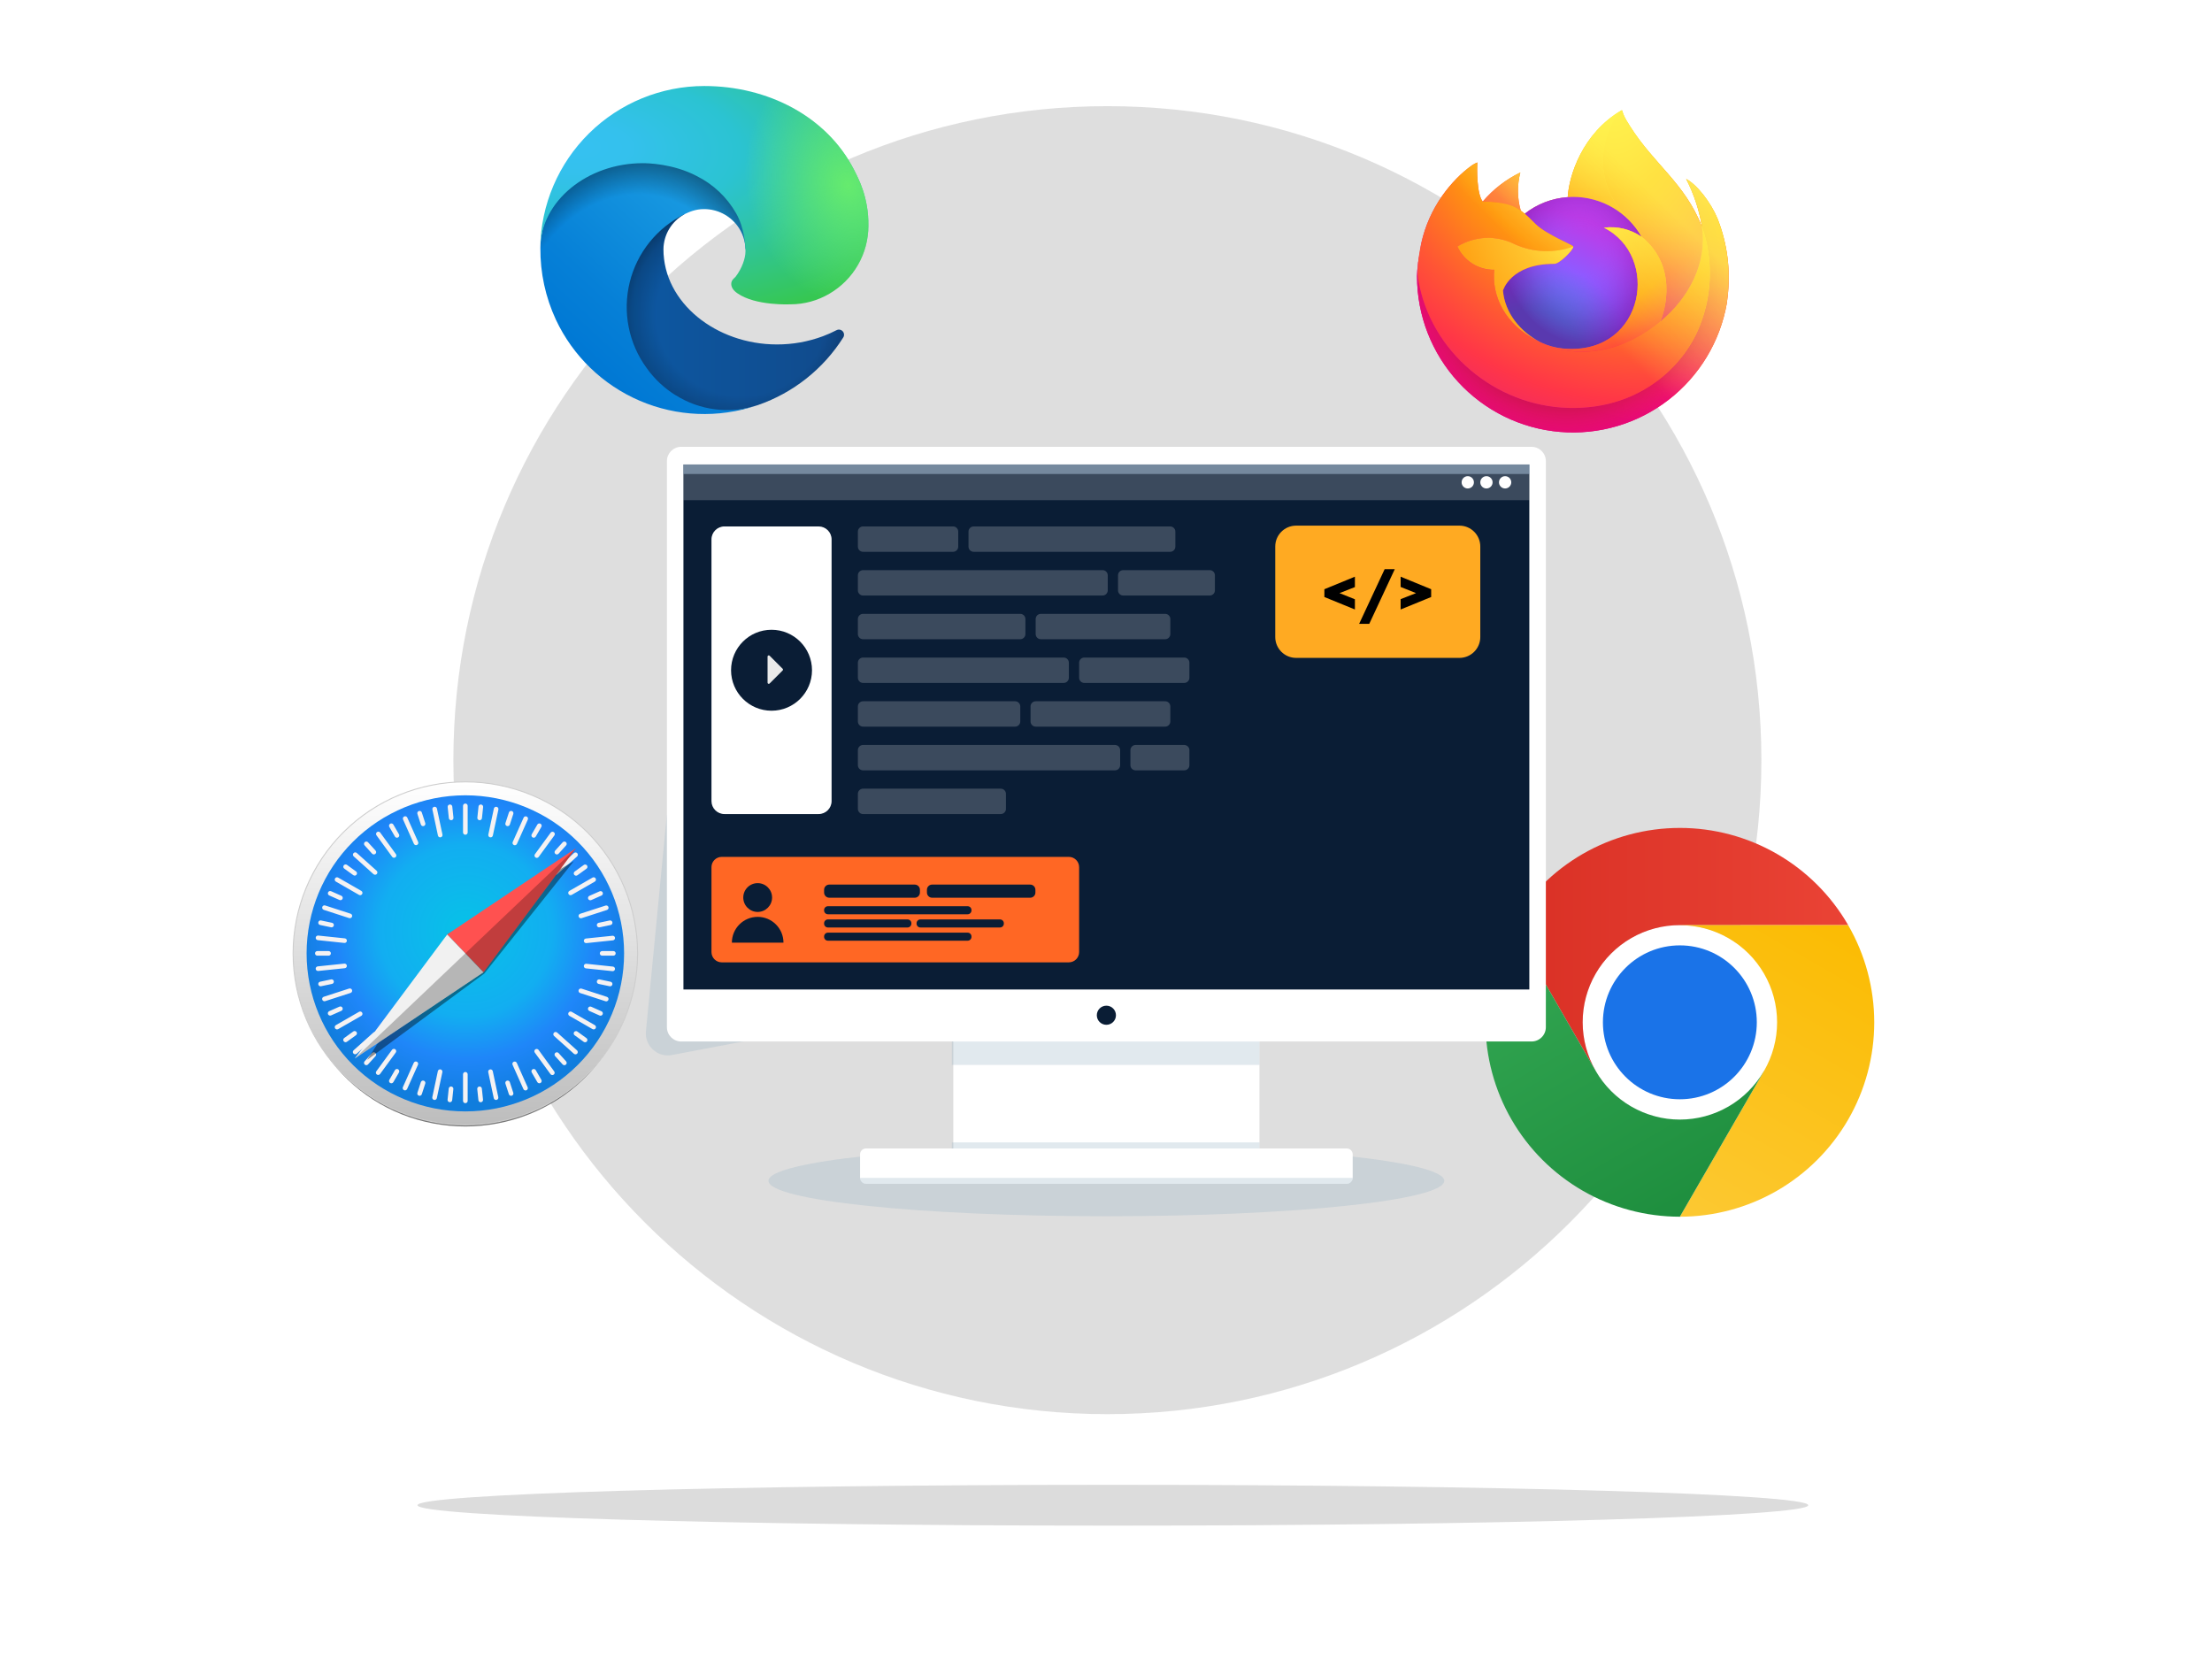 <svg width="800" height="600" viewBox="0 0 800 600" fill="none" xmlns="http://www.w3.org/2000/svg">
<g clip-path="url(#clip0_2836_11463)">
<path d="M400.5 511.447C531.13 511.447 637.027 405.55 637.027 274.92C637.027 144.29 531.13 38.393 400.5 38.393C269.87 38.393 163.973 144.29 163.973 274.92C163.973 405.55 269.87 511.447 400.5 511.447Z" fill="#BFBFBF" fill-opacity="0.5"/>
<path d="M653.971 544.383C653.971 548.461 541.377 551.766 402.486 551.766C263.594 551.766 151 548.46 151 544.383C151 540.305 263.593 537 402.486 537C541.378 537 653.971 540.305 653.971 544.383Z" fill="#BDBDBD" fill-opacity="0.52"/>
<path d="M522.041 301.724C523.967 302.136 525.69 302.955 527.13 304.056L530.891 286.47L511.786 282.384C512.926 281.085 513.751 279.514 514.13 277.741C515.403 271.79 511.194 265.845 504.729 264.463C498.264 263.08 491.992 266.784 490.719 272.735C490.34 274.507 490.451 276.279 490.959 277.93L471.854 273.844L468.093 291.431C469.858 291.015 471.766 290.972 473.691 291.384C480.156 292.767 484.365 298.712 483.093 304.663C481.82 310.614 475.547 314.317 469.083 312.935C467.157 312.523 465.433 311.704 463.993 310.602L460.232 328.189L519.269 340.815L523.03 323.228C521.266 323.644 519.358 323.687 517.432 323.275C510.967 321.892 506.758 315.947 508.031 309.996C509.303 304.045 515.576 300.342 522.041 301.724Z" fill="white"/>
<path d="M527.13 304.056C525.69 302.955 523.967 302.136 522.041 301.724C515.576 300.342 509.303 304.045 508.031 309.996C506.758 315.947 510.967 321.892 517.432 323.275C519.358 323.687 521.266 323.644 523.03 323.228L525.08 313.642L527.13 304.056Z" fill="white"/>
<g clip-path="url(#clip1_2836_11463)">
<path d="M502.466 332.119C502.09 333.877 501.273 335.436 500.144 336.724L519.049 340.767L522.78 323.323C524.205 324.415 525.91 325.227 527.815 325.634C534.213 327.002 540.422 323.326 541.684 317.423C542.947 311.52 538.784 305.626 532.387 304.258C530.481 303.851 528.593 303.894 526.847 304.307L530.577 286.863L511.672 282.82C512.175 284.458 512.284 286.214 511.907 287.973C510.645 293.875 504.436 297.552 498.039 296.183C491.641 294.815 487.479 288.921 488.741 283.018C489.117 281.26 489.935 279.701 491.063 278.413L472.158 274.37L460.63 328.274L479.535 332.317C479.033 330.679 478.924 328.923 479.3 327.164C480.562 321.261 486.772 317.585 493.169 318.953C499.566 320.322 503.729 326.216 502.466 332.119Z" fill="white"/>
</g>
<g clip-path="url(#clip2_2836_11463)">
<rect width="17.625" height="60.291" transform="translate(459.84 330.022) rotate(-77.929)" fill="#0A1D35"/>
<path d="M487.879 284.48C488.257 282.712 489.084 281.147 490.227 279.853L471.013 275.744L467.263 293.28C465.813 292.179 464.079 291.359 462.143 290.945C455.641 289.555 449.342 293.238 448.073 299.172C446.804 305.106 451.045 311.044 457.547 312.434C459.484 312.848 461.402 312.809 463.175 312.397L459.425 329.934L478.638 334.043C478.124 332.395 478.01 330.627 478.388 328.86C479.657 322.926 485.956 319.242 492.458 320.633C498.959 322.023 503.201 327.961 501.932 333.895C501.554 335.663 500.727 337.229 499.583 338.522L518.797 342.631L530.386 288.441L511.173 284.332C511.687 285.981 511.801 287.748 511.423 289.515C510.154 295.449 503.855 299.133 497.353 297.742C490.851 296.352 486.61 290.414 487.879 284.48Z" fill="white"/>
<path d="M490.227 279.853C489.084 281.147 488.257 282.712 487.879 284.48C486.61 290.414 490.851 296.352 497.353 297.742C503.855 299.133 510.154 295.449 511.423 289.515C511.801 287.748 511.687 285.981 511.173 284.332L500.7 282.093L490.227 279.853Z" fill="white"/>
</g>
<g clip-path="url(#clip3_2836_11463)">
<g opacity="0.53" filter="url(#filter0_f_2836_11463)">
<path d="M228.313 349.875C228.313 357.431 226.761 364.912 223.745 371.893C220.729 378.873 216.309 385.216 210.736 390.558C205.164 395.901 198.549 400.139 191.268 403.03C183.987 405.921 176.184 407.41 168.303 407.41C160.422 407.41 152.619 405.921 145.338 403.03C138.058 400.139 131.442 395.901 125.87 390.558C120.297 385.216 115.877 378.873 112.861 371.893C109.845 364.912 108.293 357.431 108.293 349.875C108.293 334.616 114.616 319.982 125.87 309.192C137.124 298.403 152.387 292.341 168.303 292.341C176.184 292.341 183.987 293.829 191.268 296.721C198.549 299.612 205.164 303.85 210.736 309.192C216.309 314.535 220.729 320.878 223.745 327.858C226.761 334.838 228.313 342.32 228.313 349.875Z" fill="black"/>
</g>
<path d="M230.595 344.795C230.595 352.94 228.983 361.005 225.853 368.53C222.722 376.055 218.134 382.893 212.349 388.652C206.564 394.411 199.697 398.98 192.139 402.097C184.581 405.214 176.481 406.818 168.3 406.818C151.779 406.818 135.934 400.284 124.251 388.652C112.569 377.02 106.006 361.244 106.006 344.795C106.006 328.345 112.569 312.57 124.251 300.938C135.934 289.306 151.779 282.772 168.3 282.772C176.481 282.772 184.581 284.376 192.139 287.493C199.697 290.61 206.564 295.179 212.349 300.938C218.134 306.697 222.722 313.535 225.853 321.06C228.983 328.585 230.595 336.65 230.595 344.795Z" fill="url(#paint0_linear_2836_11463)" stroke="#CDCDCD" stroke-width="0.352" stroke-linecap="round" stroke-linejoin="round"/>
<path d="M225.713 344.795C225.713 359.956 219.664 374.495 208.897 385.215C198.13 395.935 183.527 401.958 168.3 401.958C153.073 401.958 138.47 395.935 127.703 385.215C116.936 374.495 110.887 359.956 110.887 344.795C110.887 329.634 116.936 315.095 127.703 304.375C138.47 293.654 153.073 287.632 168.3 287.632C183.527 287.632 198.13 293.654 208.897 304.375C219.664 315.095 225.713 329.634 225.713 344.795Z" fill="url(#paint1_radial_2836_11463)"/>
<path d="M168.3 290.613C167.836 290.613 167.463 290.984 167.463 291.446V301.059C167.463 301.521 167.836 301.893 168.3 301.893C168.764 301.893 169.137 301.521 169.137 301.059V291.446C169.137 290.984 168.764 290.613 168.3 290.613ZM162.824 290.957C162.769 290.951 162.711 290.951 162.654 290.958C162.193 291.006 161.86 291.414 161.908 291.874L162.33 295.895C162.378 296.354 162.788 296.686 163.25 296.638C163.711 296.59 164.043 296.181 163.995 295.722L163.574 291.701C163.531 291.299 163.212 290.995 162.824 290.957ZM173.814 290.961C173.426 290.999 173.107 291.302 173.064 291.704L172.64 295.725C172.591 296.185 172.924 296.593 173.385 296.642C173.846 296.69 174.256 296.359 174.305 295.9L174.73 291.878C174.778 291.419 174.445 291.011 173.984 290.962C173.927 290.956 173.87 290.956 173.814 290.961ZM157.199 291.77C157.143 291.77 157.086 291.776 157.03 291.787C156.576 291.883 156.288 292.324 156.384 292.775L158.384 302.18C158.48 302.632 158.922 302.918 159.376 302.823C159.83 302.727 160.118 302.287 160.022 301.835L158.022 292.43C157.938 292.035 157.589 291.767 157.199 291.77ZM179.439 291.777C179.049 291.774 178.7 292.043 178.616 292.438L176.609 301.841C176.513 302.293 176.801 302.734 177.254 302.83C177.708 302.926 178.15 302.639 178.247 302.188L180.253 292.784C180.35 292.333 180.062 291.892 179.608 291.796C179.552 291.784 179.495 291.777 179.439 291.777ZM151.83 293.277C151.722 293.267 151.61 293.279 151.5 293.315C151.059 293.458 150.819 293.926 150.962 294.365L152.217 298.211C152.361 298.65 152.831 298.889 153.272 298.746C153.713 298.603 153.953 298.135 153.809 297.696L152.554 293.85C152.447 293.521 152.155 293.304 151.83 293.277ZM184.777 293.279C184.452 293.306 184.161 293.523 184.053 293.852L182.798 297.697C182.654 298.137 182.894 298.605 183.335 298.748C183.776 298.891 184.246 298.652 184.39 298.213L185.646 294.367C185.789 293.928 185.549 293.46 185.108 293.317C184.998 293.281 184.886 293.27 184.777 293.279ZM146.522 295.211C146.413 295.213 146.303 295.237 146.197 295.284C145.773 295.471 145.584 295.962 145.772 296.384L149.693 305.168C149.882 305.59 150.374 305.778 150.798 305.591C151.222 305.403 151.412 304.913 151.223 304.491L147.302 295.707C147.16 295.39 146.848 295.205 146.522 295.211ZM190.146 295.24C189.82 295.234 189.507 295.419 189.366 295.735L185.432 304.514C185.243 304.936 185.432 305.427 185.855 305.615C186.279 305.803 186.772 305.615 186.961 305.193L190.894 296.414C191.083 295.992 190.894 295.502 190.471 295.313C190.365 295.267 190.255 295.243 190.146 295.24ZM141.594 297.807C141.433 297.795 141.268 297.831 141.117 297.917C140.715 298.148 140.579 298.656 140.811 299.056L142.841 302.558C143.073 302.958 143.583 303.094 143.985 302.863C144.386 302.632 144.523 302.124 144.291 301.724L142.26 298.222C142.115 297.972 141.862 297.825 141.594 297.807ZM195.006 297.807C194.738 297.825 194.485 297.972 194.34 298.222L192.309 301.724C192.077 302.124 192.214 302.632 192.616 302.863C193.017 303.094 193.527 302.957 193.759 302.558L195.79 299.056C196.022 298.656 195.885 298.148 195.484 297.917C195.333 297.831 195.167 297.796 195.006 297.807ZM136.809 300.778C136.648 300.784 136.487 300.836 136.346 300.937C135.97 301.208 135.887 301.727 136.16 302.101L141.829 309.882C142.101 310.256 142.623 310.339 142.999 310.068C143.374 309.797 143.457 309.278 143.185 308.904L137.515 301.123C137.345 300.889 137.077 300.769 136.809 300.778ZM199.851 300.821C199.583 300.811 199.315 300.93 199.145 301.164L193.465 308.937C193.192 309.311 193.274 309.83 193.649 310.102C194.024 310.373 194.546 310.292 194.819 309.918L200.499 302.145C200.771 301.771 200.689 301.252 200.314 300.98C200.173 300.879 200.012 300.826 199.851 300.821ZM132.532 304.35C132.318 304.338 132.1 304.409 131.928 304.563C131.583 304.872 131.555 305.397 131.866 305.74L134.583 308.746C134.893 309.089 135.421 309.116 135.765 308.807C136.11 308.499 136.138 307.973 135.827 307.63L133.11 304.625C132.955 304.453 132.746 304.361 132.532 304.35ZM204.074 304.355C203.861 304.367 203.651 304.459 203.496 304.631L200.779 307.636C200.468 307.979 200.496 308.504 200.84 308.813C201.185 309.122 201.712 309.094 202.023 308.751L204.74 305.747C205.051 305.403 205.023 304.878 204.678 304.569C204.506 304.415 204.288 304.344 204.074 304.355ZM128.433 308.27C128.219 308.282 128.01 308.374 127.855 308.546C127.544 308.889 127.572 309.414 127.917 309.722L135.092 316.154C135.437 316.463 135.964 316.435 136.275 316.092C136.585 315.749 136.557 315.224 136.213 314.915L129.036 308.484C128.864 308.329 128.646 308.259 128.433 308.27ZM208.194 308.298C207.98 308.286 207.762 308.357 207.589 308.511L200.409 314.938C200.064 315.247 200.036 315.772 200.346 316.115C200.656 316.458 201.183 316.486 201.528 316.178L208.709 309.751C209.054 309.442 209.082 308.917 208.772 308.574C208.616 308.402 208.407 308.309 208.194 308.298ZM125.024 312.634C124.755 312.624 124.488 312.745 124.317 312.978C124.045 313.352 124.128 313.871 124.503 314.142L127.789 316.519C128.164 316.79 128.685 316.708 128.958 316.335C129.23 315.961 129.148 315.442 128.773 315.17L125.487 312.794C125.346 312.692 125.185 312.64 125.024 312.634ZM211.599 312.665C211.438 312.67 211.277 312.722 211.136 312.824L207.849 315.198C207.474 315.469 207.391 315.989 207.663 316.363C207.935 316.736 208.457 316.819 208.832 316.547L212.119 314.173C212.495 313.902 212.577 313.383 212.305 313.009C212.135 312.775 211.868 312.655 211.599 312.665ZM121.838 317.289C121.57 317.307 121.317 317.455 121.172 317.705C120.94 318.105 121.077 318.612 121.478 318.843L129.84 323.65C130.241 323.881 130.751 323.745 130.983 323.345C131.215 322.945 131.078 322.437 130.677 322.206L122.315 317.4C122.165 317.313 121.999 317.278 121.838 317.289ZM214.762 317.289C214.601 317.278 214.435 317.313 214.285 317.4L205.923 322.206C205.522 322.437 205.385 322.945 205.617 323.345C205.849 323.745 206.359 323.881 206.76 323.65L215.122 318.843C215.524 318.613 215.661 318.105 215.429 317.705C215.284 317.455 215.03 317.308 214.762 317.289ZM119.43 322.251C119.103 322.243 118.791 322.429 118.649 322.746C118.46 323.167 118.649 323.658 119.072 323.846L122.782 325.494C123.205 325.682 123.698 325.494 123.887 325.072C124.076 324.65 123.887 324.16 123.463 323.971L119.754 322.324C119.649 322.277 119.538 322.254 119.43 322.251ZM217.187 322.286C217.078 322.288 216.968 322.311 216.862 322.358L213.152 324.003C212.728 324.191 212.539 324.681 212.727 325.103C212.916 325.525 213.409 325.714 213.833 325.526L217.543 323.881C217.966 323.693 218.156 323.202 217.967 322.781C217.826 322.464 217.513 322.279 217.187 322.286ZM117.283 327.438C116.958 327.465 116.666 327.681 116.559 328.01C116.415 328.449 116.654 328.918 117.095 329.061L126.275 332.039C126.716 332.182 127.187 331.944 127.33 331.505C127.474 331.066 127.235 330.597 126.794 330.454L117.614 327.476C117.504 327.44 117.391 327.428 117.283 327.438ZM219.33 327.473C219.221 327.463 219.109 327.475 218.999 327.512L209.817 330.483C209.376 330.626 209.136 331.095 209.28 331.534C209.423 331.973 209.893 332.211 210.334 332.069L219.516 329.097C219.957 328.954 220.197 328.486 220.054 328.046C219.946 327.717 219.655 327.501 219.33 327.473ZM115.945 332.882C115.556 332.878 115.206 333.147 115.121 333.542C115.025 333.994 115.313 334.435 115.766 334.531L119.739 335.371C120.193 335.467 120.635 335.181 120.732 334.729C120.828 334.278 120.541 333.837 120.087 333.741L116.115 332.9C116.058 332.888 116.001 332.882 115.945 332.882ZM220.657 332.889C220.601 332.89 220.545 332.897 220.488 332.907L216.515 333.747C216.061 333.844 215.774 334.284 215.87 334.736C215.967 335.187 216.409 335.474 216.863 335.378L220.835 334.538C221.289 334.442 221.577 334.001 221.481 333.549C221.396 333.154 221.046 332.886 220.657 332.889ZM114.933 338.357C114.545 338.394 114.226 338.698 114.183 339.1C114.134 339.559 114.466 339.967 114.927 340.016L124.529 341.027C124.99 341.075 125.401 340.745 125.449 340.285C125.498 339.826 125.166 339.417 124.705 339.369L115.103 338.358C115.045 338.352 114.989 338.352 114.933 338.357ZM221.676 338.429C221.621 338.423 221.563 338.423 221.506 338.43L211.903 339.428C211.442 339.476 211.109 339.884 211.157 340.343C211.205 340.802 211.616 341.134 212.077 341.086L221.68 340.088C222.141 340.04 222.473 339.632 222.425 339.172C222.383 338.771 222.064 338.467 221.676 338.429ZM114.771 343.963C114.307 343.963 113.934 344.335 113.934 344.796C113.934 345.258 114.307 345.63 114.771 345.63H118.832C119.296 345.63 119.669 345.258 119.669 344.796C119.669 344.335 119.296 343.963 118.832 343.963H114.771ZM217.768 343.963C217.304 343.963 216.931 344.335 216.931 344.796C216.931 345.258 217.304 345.63 217.768 345.63H221.83C222.293 345.63 222.667 345.258 222.667 344.796C222.667 344.335 222.293 343.963 221.83 343.963H217.768ZM124.694 348.506C124.638 348.5 124.581 348.5 124.524 348.507L114.921 349.505C114.459 349.553 114.127 349.961 114.175 350.42C114.223 350.879 114.633 351.21 115.094 351.162L124.697 350.165C125.159 350.117 125.491 349.708 125.443 349.249C125.401 348.847 125.082 348.544 124.694 348.506ZM211.902 348.565C211.513 348.602 211.194 348.905 211.151 349.307C211.103 349.766 211.434 350.175 211.895 350.224L221.497 351.234C221.958 351.283 222.369 350.952 222.418 350.493C222.466 350.034 222.134 349.625 221.673 349.577L212.072 348.566C212.014 348.56 211.957 348.56 211.902 348.565ZM119.907 354.195C119.851 354.196 119.794 354.201 119.738 354.213L115.765 355.053C115.311 355.149 115.024 355.59 115.12 356.042C115.216 356.494 115.659 356.78 116.113 356.684L120.086 355.844C120.539 355.748 120.827 355.307 120.73 354.856C120.646 354.46 120.297 354.192 119.907 354.195ZM216.692 354.203C216.302 354.199 215.953 354.469 215.869 354.864C215.772 355.315 216.06 355.756 216.513 355.852L220.486 356.693C220.94 356.789 221.382 356.503 221.479 356.051C221.575 355.599 221.287 355.158 220.834 355.062L216.861 354.222C216.805 354.21 216.748 354.203 216.692 354.203ZM126.597 357.486C126.488 357.476 126.376 357.488 126.266 357.524L117.084 360.496C116.643 360.639 116.403 361.107 116.547 361.546C116.69 361.985 117.16 362.224 117.602 362.081L126.783 359.109C127.224 358.967 127.464 358.498 127.321 358.059C127.213 357.73 126.922 357.513 126.597 357.486ZM209.994 357.515C209.669 357.542 209.378 357.759 209.27 358.088C209.127 358.527 209.366 358.996 209.807 359.139L218.987 362.117C219.428 362.26 219.898 362.022 220.042 361.583C220.186 361.144 219.947 360.675 219.506 360.532L210.325 357.554C210.215 357.518 210.103 357.506 209.994 357.515ZM123.093 363.995C122.984 363.997 122.874 364.02 122.768 364.067L119.057 365.712C118.634 365.9 118.445 366.39 118.633 366.812C118.822 367.234 119.315 367.422 119.738 367.235L123.449 365.59C123.873 365.402 124.062 364.912 123.873 364.49C123.732 364.173 123.419 363.988 123.093 363.995ZM213.494 364.027C213.168 364.019 212.855 364.205 212.713 364.521C212.524 364.942 212.713 365.433 213.137 365.621L216.846 367.269C217.269 367.457 217.762 367.269 217.951 366.847C218.14 366.426 217.952 365.935 217.528 365.747L213.819 364.099C213.713 364.052 213.603 364.029 213.494 364.027ZM130.317 365.833C130.156 365.821 129.99 365.856 129.84 365.943L121.478 370.75C121.077 370.98 120.94 371.488 121.172 371.888C121.404 372.288 121.914 372.424 122.315 372.193L130.677 367.387C131.078 367.156 131.215 366.648 130.983 366.248C130.838 365.998 130.585 365.851 130.317 365.833ZM206.284 365.833C206.016 365.85 205.762 365.998 205.617 366.248C205.385 366.648 205.522 367.156 205.923 367.387L214.285 372.193C214.687 372.424 215.197 372.288 215.429 371.888C215.661 371.488 215.524 370.98 215.122 370.75L206.76 365.943C206.61 365.856 206.444 365.821 206.284 365.833ZM128.231 372.886C128.07 372.892 127.909 372.944 127.768 373.045L124.481 375.42C124.106 375.691 124.023 376.21 124.295 376.584C124.567 376.958 125.089 377.041 125.464 376.769L128.752 374.395C129.127 374.123 129.21 373.604 128.938 373.231C128.767 372.997 128.5 372.877 128.231 372.886ZM208.349 372.914C208.081 372.904 207.813 373.025 207.643 373.258C207.37 373.632 207.453 374.151 207.828 374.422L211.114 376.799C211.489 377.071 212.01 376.988 212.283 376.615C212.555 376.241 212.473 375.722 212.098 375.451L208.812 373.074C208.672 372.972 208.51 372.92 208.349 372.914ZM135.676 373.202C135.463 373.19 135.245 373.261 135.072 373.415L127.892 379.842C127.547 380.151 127.519 380.675 127.829 381.019C128.139 381.362 128.666 381.39 129.011 381.081L136.192 374.655C136.536 374.346 136.564 373.821 136.254 373.478C136.099 373.306 135.89 373.213 135.676 373.202ZM200.904 373.225C200.69 373.237 200.481 373.329 200.326 373.5C200.015 373.844 200.043 374.368 200.388 374.677L207.563 381.109C207.908 381.418 208.436 381.39 208.746 381.047C209.056 380.704 209.028 380.179 208.684 379.87L201.508 373.439C201.335 373.284 201.118 373.214 200.904 373.225ZM142.488 379.33C142.22 379.32 141.952 379.44 141.782 379.673L136.102 387.447C135.829 387.821 135.911 388.34 136.286 388.611C136.661 388.883 137.183 388.801 137.456 388.428L143.135 380.654C143.408 380.281 143.326 379.762 142.951 379.49C142.811 379.388 142.649 379.336 142.488 379.33ZM194.065 379.365C193.904 379.371 193.743 379.422 193.602 379.524C193.227 379.795 193.144 380.314 193.416 380.688L199.085 388.469C199.358 388.843 199.879 388.926 200.254 388.655C200.63 388.384 200.713 387.864 200.44 387.491L194.771 379.71C194.601 379.476 194.334 379.356 194.065 379.365ZM135.156 380.566C134.942 380.578 134.733 380.67 134.578 380.841L131.86 383.846C131.55 384.189 131.577 384.715 131.922 385.024C132.267 385.332 132.794 385.305 133.104 384.962L135.822 381.957C136.132 381.614 136.105 381.088 135.76 380.779C135.588 380.625 135.37 380.555 135.156 380.566ZM201.439 380.57C201.225 380.558 201.008 380.629 200.835 380.783C200.491 381.092 200.463 381.617 200.773 381.96L203.49 384.966C203.8 385.309 204.328 385.337 204.672 385.028C205.017 384.719 205.045 384.194 204.734 383.85L202.017 380.845C201.862 380.674 201.653 380.581 201.439 380.57ZM150.42 383.903C150.094 383.896 149.781 384.081 149.64 384.398L145.706 393.177C145.517 393.598 145.706 394.089 146.129 394.277C146.553 394.465 147.046 394.277 147.235 393.856L151.169 385.077C151.357 384.655 151.169 384.164 150.745 383.976C150.639 383.929 150.529 383.906 150.42 383.903ZM186.127 383.928C186.018 383.93 185.908 383.953 185.802 384C185.378 384.187 185.189 384.678 185.377 385.1L189.299 393.884C189.487 394.306 189.98 394.495 190.404 394.307C190.827 394.12 191.017 393.629 190.829 393.207L186.907 384.423C186.766 384.107 186.453 383.921 186.127 383.928ZM143.508 386.618C143.24 386.636 142.986 386.783 142.841 387.033L140.811 390.535C140.579 390.935 140.715 391.443 141.117 391.674C141.519 391.904 142.029 391.768 142.26 391.369L144.291 387.867C144.523 387.467 144.386 386.959 143.985 386.728C143.834 386.642 143.668 386.607 143.508 386.618ZM193.093 386.618C192.932 386.606 192.766 386.642 192.616 386.728C192.214 386.959 192.078 387.467 192.309 387.867L194.34 391.369C194.572 391.768 195.082 391.904 195.484 391.674C195.885 391.443 196.022 390.935 195.79 390.535L193.759 387.033C193.614 386.783 193.361 386.636 193.093 386.618ZM159.177 386.743C158.787 386.739 158.438 387.008 158.354 387.404L156.347 396.807C156.251 397.259 156.539 397.7 156.992 397.795C157.446 397.892 157.889 397.605 157.985 397.153L159.991 387.75C160.088 387.298 159.8 386.858 159.346 386.762C159.29 386.75 159.233 386.743 159.177 386.743ZM177.393 386.749C177.337 386.75 177.281 386.755 177.225 386.767C176.771 386.863 176.483 387.303 176.579 387.755L178.579 397.16C178.675 397.611 179.117 397.898 179.571 397.802C180.025 397.707 180.313 397.266 180.217 396.814L178.217 387.41C178.132 387.015 177.783 386.746 177.393 386.749ZM168.3 387.698C167.836 387.698 167.463 388.069 167.463 388.531V398.144C167.463 398.606 167.836 398.978 168.3 398.978C168.764 398.978 169.137 398.606 169.137 398.144V388.531C169.137 388.069 168.764 387.698 168.3 387.698ZM152.935 390.804C152.61 390.832 152.318 391.048 152.21 391.377L150.955 395.223C150.812 395.662 151.051 396.131 151.492 396.273C151.933 396.416 152.404 396.177 152.547 395.738L153.802 391.893C153.946 391.454 153.706 390.985 153.265 390.842C153.155 390.807 153.043 390.795 152.935 390.804ZM183.659 390.806C183.551 390.796 183.439 390.808 183.328 390.844C182.887 390.987 182.648 391.455 182.791 391.895L184.046 395.74C184.189 396.179 184.66 396.418 185.101 396.275C185.542 396.132 185.782 395.664 185.638 395.225L184.383 391.379C184.275 391.05 183.984 390.833 183.659 390.806ZM163.046 392.948C162.658 392.985 162.338 393.289 162.296 393.69L161.871 397.712C161.822 398.171 162.155 398.58 162.616 398.628C163.077 398.676 163.488 398.345 163.536 397.886L163.961 393.865C164.009 393.406 163.677 392.997 163.216 392.949C163.158 392.943 163.101 392.943 163.046 392.948ZM173.521 392.952C173.465 392.946 173.408 392.946 173.351 392.953C172.889 393.001 172.557 393.409 172.605 393.868L173.027 397.89C173.075 398.349 173.485 398.68 173.946 398.632C174.407 398.584 174.74 398.176 174.692 397.717L174.27 393.695C174.228 393.293 173.909 392.989 173.521 392.952Z" fill="#F4F2F3"/>
<g opacity="0.409" filter="url(#filter1_f_2836_11463)">
<path d="M207.531 311.458L161.735 337.951L132.779 383.337L175.139 352.098L207.531 311.458Z" fill="black"/>
</g>
<path d="M174.863 351.639L161.737 337.952L208.303 306.763L174.863 351.639Z" fill="#FF5150"/>
<path d="M174.864 351.638L161.737 337.951L128.297 382.827L174.864 351.638Z" fill="#F1F1F1"/>
<path opacity="0.243" d="M128.297 382.827L174.863 351.639L208.303 306.763L128.297 382.827Z" fill="black"/>
</g>
<g clip-path="url(#clip4_2836_11463)">
<path d="M302.526 119.425C300.935 120.252 299.294 120.979 297.612 121.604C292.288 123.585 286.65 124.59 280.969 124.571C259.041 124.571 239.941 109.504 239.941 90.126C239.97 87.531 240.689 84.99 242.025 82.766C243.362 80.541 245.267 78.713 247.544 77.469C227.702 78.304 222.603 98.98 222.603 111.08C222.603 145.386 254.174 148.817 260.988 148.817C264.651 148.817 270.168 147.75 273.505 146.684L274.108 146.499C286.882 142.084 297.771 133.451 304.983 122.021C305.193 121.674 305.283 121.267 305.239 120.864C305.196 120.461 305.021 120.083 304.743 119.788C304.464 119.493 304.096 119.298 303.696 119.233C303.295 119.167 302.885 119.235 302.526 119.425Z" fill="url(#paint2_linear_2836_11463)"/>
<path opacity="0.35" d="M302.526 119.425C300.935 120.252 299.294 120.979 297.612 121.604C292.288 123.585 286.65 124.59 280.969 124.571C259.041 124.571 239.941 109.504 239.941 90.126C239.97 87.531 240.689 84.99 242.025 82.766C243.362 80.541 245.267 78.713 247.544 77.469C227.702 78.304 222.603 98.98 222.603 111.08C222.603 145.386 254.174 148.817 260.988 148.817C264.651 148.817 270.168 147.75 273.505 146.684L274.108 146.499C286.882 142.084 297.771 133.451 304.983 122.021C305.193 121.674 305.283 121.267 305.239 120.864C305.196 120.461 305.021 120.083 304.743 119.788C304.464 119.493 304.096 119.298 303.696 119.233C303.295 119.167 302.885 119.235 302.526 119.425Z" fill="url(#paint3_radial_2836_11463)"/>
<path d="M244.392 142.975C240.265 140.412 236.688 137.056 233.868 133.101C230.648 128.693 228.431 123.634 227.374 118.278C226.316 112.922 226.443 107.4 227.746 102.099C229.05 96.798 231.497 91.846 234.917 87.591C238.337 83.337 242.647 79.882 247.544 77.469C249.028 76.774 251.485 75.569 254.776 75.615C257.092 75.633 259.373 76.186 261.44 77.232C263.507 78.277 265.304 79.787 266.691 81.642C268.556 84.15 269.578 87.185 269.611 90.311C269.611 90.218 280.969 53.409 232.524 53.409C212.172 53.409 195.436 72.694 195.436 89.662C195.355 98.625 197.272 107.493 201.046 115.623C207.227 128.785 218.025 139.219 231.391 144.945C244.757 150.67 259.76 151.289 273.552 146.684C268.72 148.21 263.614 148.669 258.588 148.028C253.561 147.388 248.733 145.664 244.438 142.975H244.392Z" fill="url(#paint4_linear_2836_11463)"/>
<path opacity="0.41" d="M244.392 142.975C240.265 140.412 236.688 137.056 233.868 133.101C230.648 128.693 228.431 123.634 227.374 118.278C226.316 112.922 226.443 107.4 227.746 102.099C229.05 96.798 231.497 91.846 234.917 87.591C238.337 83.337 242.647 79.882 247.544 77.469C249.028 76.774 251.485 75.569 254.776 75.615C257.092 75.633 259.373 76.186 261.44 77.232C263.507 78.277 265.304 79.787 266.691 81.642C268.556 84.15 269.578 87.185 269.611 90.311C269.611 90.218 280.969 53.409 232.524 53.409C212.172 53.409 195.436 72.694 195.436 89.662C195.355 98.625 197.272 107.493 201.046 115.623C207.227 128.785 218.025 139.219 231.391 144.945C244.757 150.67 259.76 151.289 273.552 146.684C268.72 148.21 263.614 148.669 258.588 148.028C253.561 147.388 248.733 145.664 244.438 142.975H244.392Z" fill="url(#paint5_radial_2836_11463)"/>
<path d="M266.042 100.093C265.624 100.556 264.465 101.252 264.465 102.689C264.465 103.894 265.253 105.1 266.691 106.073C273.32 110.709 285.883 110.06 285.93 110.06C290.872 110.057 295.723 108.728 299.977 106.212C304.259 103.707 307.813 100.126 310.285 95.825C312.757 91.523 314.062 86.65 314.07 81.688C314.209 71.304 310.361 64.396 308.831 61.336C298.957 42.144 277.771 31.11 254.73 31.11C239.135 31.109 224.167 37.246 213.062 48.194C201.958 59.143 195.609 74.023 195.39 89.616C195.622 72.695 212.45 59.018 232.477 59.018C234.1 59.018 243.372 59.157 251.948 63.654C257.974 66.648 262.963 71.38 266.273 77.238C269.101 82.152 269.611 88.41 269.611 90.914C269.611 93.417 268.36 97.079 265.995 100.139L266.042 100.093Z" fill="url(#paint6_radial_2836_11463)"/>
<path d="M266.042 100.093C265.624 100.556 264.465 101.252 264.465 102.689C264.465 103.894 265.253 105.1 266.691 106.073C273.32 110.709 285.883 110.06 285.93 110.06C290.872 110.057 295.723 108.728 299.977 106.212C304.259 103.707 307.813 100.126 310.285 95.825C312.757 91.523 314.062 86.65 314.07 81.688C314.209 71.304 310.361 64.396 308.831 61.336C298.957 42.144 277.771 31.11 254.73 31.11C239.135 31.109 224.167 37.246 213.062 48.194C201.958 59.143 195.609 74.023 195.39 89.616C195.622 72.695 212.45 59.018 232.477 59.018C234.1 59.018 243.372 59.157 251.948 63.654C257.974 66.648 262.963 71.38 266.273 77.238C269.101 82.152 269.611 88.41 269.611 90.914C269.611 93.417 268.36 97.079 265.995 100.139L266.042 100.093Z" fill="url(#paint7_radial_2836_11463)"/>
</g>
<path d="M621.139 79.019C618.686 73.113 613.712 66.738 609.816 64.722C612.594 70.105 614.522 75.887 615.532 81.86L615.542 81.955C609.161 66.041 598.344 59.614 589.505 45.639C589.058 44.932 588.611 44.224 588.175 43.476C587.926 43.049 587.727 42.664 587.553 42.31C587.187 41.6 586.904 40.849 586.712 40.073C586.712 40.037 586.699 40.003 586.675 39.976C586.652 39.949 586.619 39.932 586.584 39.927C586.549 39.918 586.512 39.918 586.477 39.927C586.47 39.927 586.458 39.94 586.45 39.943C586.441 39.946 586.422 39.959 586.409 39.965L586.431 39.927C572.254 48.234 567.441 63.609 567.005 71.303C561.341 71.692 555.926 73.78 551.467 77.294C551.001 76.9 550.515 76.531 550.01 76.19C548.724 71.685 548.67 66.918 549.852 62.385C544.645 64.908 540.019 68.486 536.266 72.892H536.24C534.003 70.055 534.161 60.699 534.289 58.744C533.627 59.01 532.995 59.346 532.404 59.745C530.43 61.156 528.584 62.738 526.888 64.474C524.956 66.435 523.191 68.554 521.612 70.809V70.818V70.808C517.984 75.955 515.41 81.769 514.04 87.917L513.964 88.29C513.858 88.787 513.475 91.276 513.409 91.817C513.409 91.859 513.401 91.898 513.396 91.941C512.902 94.51 512.596 97.113 512.48 99.727V100.018C512.505 114.152 517.824 127.763 527.387 138.165C536.95 148.566 550.061 155.001 564.134 156.201C578.206 157.4 592.217 153.276 603.399 144.643C614.582 136.011 622.124 123.496 624.537 109.57C624.632 108.841 624.709 108.12 624.794 107.384C625.956 97.768 624.698 88.014 621.133 79.01L621.139 79.019ZM556.089 123.234C556.352 123.36 556.6 123.497 556.871 123.618L556.91 123.643C556.636 123.512 556.362 123.375 556.089 123.234ZM615.544 81.971V81.917L615.554 81.977L615.544 81.971Z" fill="url(#paint8_linear_2836_11463)"/>
<path d="M621.139 79.018C618.686 73.113 613.712 66.737 609.816 64.722C612.594 70.105 614.522 75.886 615.532 81.86V81.914L615.542 81.974C619.893 94.432 619.264 108.092 613.786 120.097C607.317 133.987 591.666 148.223 567.157 147.524C540.683 146.773 517.354 127.107 513 101.356C512.206 97.294 513 95.235 513.399 91.934C512.855 94.498 512.551 97.108 512.492 99.728V100.02C512.517 114.154 517.836 127.765 527.398 138.166C536.961 148.567 550.073 155.002 564.145 156.202C578.218 157.401 592.228 153.278 603.411 144.645C614.594 136.012 622.136 123.497 624.549 109.571C624.644 108.842 624.721 108.121 624.805 107.385C625.968 97.769 624.709 88.016 621.144 79.011L621.139 79.018Z" fill="url(#paint9_radial_2836_11463)"/>
<path d="M621.139 79.018C618.686 73.113 613.712 66.737 609.816 64.722C612.594 70.105 614.522 75.886 615.532 81.86V81.914L615.542 81.974C619.893 94.432 619.264 108.092 613.786 120.097C607.317 133.987 591.666 148.223 567.157 147.524C540.683 146.773 517.354 127.107 513 101.356C512.206 97.294 513 95.235 513.399 91.934C512.855 94.498 512.551 97.108 512.492 99.728V100.02C512.517 114.154 517.836 127.765 527.398 138.166C536.961 148.567 550.073 155.002 564.145 156.202C578.218 157.401 592.228 153.278 603.411 144.645C614.594 136.012 622.136 123.497 624.549 109.571C624.644 108.842 624.721 108.121 624.805 107.385C625.968 97.769 624.709 88.016 621.144 79.011L621.139 79.018Z" fill="url(#paint10_radial_2836_11463)"/>
<path d="M593.703 85.649C593.825 85.735 593.939 85.821 594.054 85.907C592.636 83.391 590.871 81.088 588.812 79.065C571.264 61.504 584.214 41 586.397 39.95L586.419 39.919C572.243 48.225 567.43 63.6 566.993 71.295C567.651 71.249 568.303 71.194 568.976 71.194C574.006 71.204 578.943 72.546 583.286 75.085C587.629 77.623 591.223 81.267 593.703 85.646V85.649Z" fill="url(#paint11_radial_2836_11463)"/>
<path d="M569.005 89.161C568.912 90.566 563.952 95.412 562.218 95.412C546.17 95.412 543.563 105.128 543.563 105.128C544.274 113.309 549.971 120.051 556.857 123.607C557.172 123.77 557.491 123.917 557.81 124.061C558.362 124.306 558.915 124.532 559.467 124.74C561.83 125.577 564.306 126.055 566.811 126.158C594.945 127.479 600.392 92.494 580.09 82.337C584.879 81.713 589.729 82.892 593.699 85.643C591.219 81.264 587.625 77.62 583.282 75.082C578.939 72.543 574.001 71.201 568.972 71.191C568.302 71.191 567.647 71.246 566.988 71.292C561.325 71.68 555.91 73.768 551.45 77.283C552.311 78.011 553.282 78.985 555.328 81.003C559.158 84.779 568.981 88.691 569.002 89.15L569.005 89.161Z" fill="url(#paint12_radial_2836_11463)"/>
<path d="M569.005 89.161C568.912 90.566 563.952 95.412 562.218 95.412C546.17 95.412 543.563 105.128 543.563 105.128C544.274 113.309 549.971 120.051 556.857 123.607C557.172 123.77 557.491 123.917 557.81 124.061C558.362 124.306 558.915 124.532 559.467 124.74C561.83 125.577 564.306 126.055 566.811 126.158C594.945 127.479 600.392 92.494 580.09 82.337C584.879 81.713 589.729 82.892 593.699 85.643C591.219 81.264 587.625 77.62 583.282 75.082C578.939 72.543 574.001 71.201 568.972 71.191C568.302 71.191 567.647 71.246 566.988 71.292C561.325 71.68 555.91 73.768 551.45 77.283C552.311 78.011 553.282 78.985 555.328 81.003C559.158 84.779 568.981 88.691 569.002 89.15L569.005 89.161Z" fill="url(#paint13_radial_2836_11463)"/>
<path d="M548.822 75.419C549.279 75.71 549.656 75.964 549.987 76.193C548.701 71.688 548.646 66.921 549.828 62.388C544.622 64.911 539.996 68.489 536.243 72.895C536.518 72.887 544.705 72.74 548.822 75.419Z" fill="url(#paint14_radial_2836_11463)"/>
<path d="M512.99 101.359C517.345 127.11 540.673 146.784 567.147 147.527C591.656 148.221 607.31 133.983 613.776 120.1C619.254 108.095 619.883 94.435 615.532 81.977V81.923C615.532 81.88 615.523 81.856 615.532 81.869L615.542 81.963C617.544 95.046 610.895 107.714 600.499 116.298L600.467 116.371C580.211 132.882 560.829 126.33 556.911 123.657C556.637 123.526 556.364 123.39 556.09 123.248C544.281 117.599 539.402 106.838 540.45 97.599C537.647 97.641 534.892 96.868 532.519 95.374C530.146 93.88 528.257 91.73 527.08 89.183C530.18 87.283 533.715 86.208 537.348 86.062C540.98 85.916 544.589 86.704 547.832 88.35C554.515 91.385 562.119 91.684 569.02 89.183C568.998 88.724 559.176 84.811 555.346 81.037C553.3 79.018 552.328 78.046 551.468 77.316C551.003 76.922 550.517 76.553 550.012 76.211C549.677 75.983 549.3 75.735 548.847 75.438C544.73 72.759 536.543 72.906 536.272 72.913H536.246C534.009 70.076 534.166 60.72 534.295 58.766C533.633 59.032 533.001 59.368 532.41 59.767C530.436 61.177 528.59 62.76 526.894 64.496C524.955 66.451 523.183 68.565 521.596 70.816C517.968 75.963 515.394 81.777 514.024 87.924C513.996 88.039 511.991 96.812 512.98 101.362L512.99 101.359Z" fill="url(#paint15_radial_2836_11463)"/>
<path d="M588.81 79.062C590.87 81.087 592.635 83.393 594.052 85.912C594.363 86.146 594.652 86.379 594.899 86.605C607.694 98.409 600.99 115.096 600.49 116.276C610.885 107.706 617.528 95.028 615.533 81.942C609.149 66.013 598.321 59.586 589.496 45.611C589.049 44.904 588.602 44.196 588.166 43.448C587.917 43.021 587.718 42.636 587.545 42.282C587.178 41.572 586.896 40.821 586.703 40.045C586.703 40.009 586.69 39.975 586.667 39.948C586.643 39.921 586.61 39.904 586.575 39.9C586.54 39.89 586.503 39.89 586.468 39.9C586.461 39.9 586.449 39.913 586.441 39.916C586.432 39.918 586.413 39.932 586.4 39.937C584.217 40.974 571.27 61.491 588.817 79.037L588.81 79.062Z" fill="url(#paint16_radial_2836_11463)"/>
<path d="M594.897 86.611C594.651 86.385 594.361 86.152 594.051 85.917C593.936 85.831 593.822 85.745 593.7 85.659C589.73 82.908 584.881 81.729 580.092 82.353C600.392 92.51 594.945 127.486 566.812 126.174C564.307 126.071 561.832 125.593 559.468 124.756C558.916 124.549 558.364 124.323 557.811 124.077C557.492 123.932 557.173 123.786 556.859 123.623L556.898 123.647C560.821 126.327 580.198 132.875 600.454 116.361L600.486 116.288C600.992 115.107 607.696 98.421 594.894 86.617L594.897 86.611Z" fill="url(#paint17_radial_2836_11463)"/>
<path d="M543.565 105.119C543.565 105.119 546.17 95.403 562.219 95.403C563.954 95.403 568.918 90.557 569.007 89.153C562.106 91.654 554.502 91.355 547.819 88.319C544.576 86.673 540.967 85.886 537.334 86.032C533.702 86.178 530.167 87.252 527.067 89.153C528.244 91.699 530.133 93.849 532.506 95.343C534.879 96.837 537.634 97.61 540.437 97.569C539.391 106.804 544.27 117.563 556.077 123.217C556.34 123.344 556.588 123.481 556.859 123.602C549.967 120.039 544.276 113.3 543.565 105.123V105.119Z" fill="url(#paint18_radial_2836_11463)"/>
<path d="M621.139 79.019C618.686 73.113 613.712 66.738 609.816 64.722C612.594 70.105 614.522 75.887 615.532 81.86L615.542 81.955C609.161 66.041 598.344 59.614 589.505 45.639C589.058 44.932 588.611 44.224 588.175 43.476C587.926 43.049 587.727 42.664 587.553 42.31C587.187 41.6 586.904 40.849 586.712 40.073C586.712 40.037 586.699 40.003 586.675 39.976C586.652 39.949 586.619 39.932 586.584 39.927C586.549 39.918 586.512 39.918 586.477 39.927C586.47 39.927 586.458 39.94 586.45 39.943C586.441 39.946 586.422 39.959 586.409 39.965L586.431 39.927C572.254 48.234 567.441 63.609 567.005 71.303C567.663 71.258 568.315 71.203 568.988 71.203C574.018 71.213 578.955 72.555 583.298 75.093C587.641 77.632 591.235 81.276 593.715 85.655C589.745 82.903 584.895 81.725 580.106 82.349C600.406 92.506 594.96 127.482 566.827 126.17C564.322 126.067 561.847 125.589 559.483 124.752C558.931 124.545 558.378 124.319 557.826 124.073C557.507 123.927 557.188 123.782 556.874 123.618L556.913 123.643C556.639 123.512 556.365 123.375 556.092 123.234C556.355 123.36 556.603 123.497 556.874 123.618C549.981 120.054 544.29 113.315 543.58 105.139C543.58 105.139 546.185 95.424 562.234 95.424C563.968 95.424 568.933 90.578 569.021 89.173C569 88.714 559.177 84.801 555.347 81.027C553.301 79.008 552.33 78.036 551.469 77.306C551.004 76.912 550.518 76.543 550.013 76.201C548.727 71.697 548.673 66.929 549.854 62.396C544.648 64.92 540.022 68.498 536.269 72.904H536.243C534.006 70.066 534.164 60.71 534.292 58.756C533.63 59.022 532.998 59.358 532.407 59.757C530.433 61.167 528.587 62.75 526.891 64.486C524.959 66.447 523.194 68.566 521.615 70.821C517.987 75.968 515.413 81.781 514.043 87.928L513.967 88.302C513.861 88.799 513.385 91.323 513.316 91.865C512.881 94.47 512.602 97.1 512.483 99.739V100.03C512.508 114.164 517.827 127.775 527.39 138.176C536.952 148.577 550.064 155.013 564.137 156.212C578.209 157.412 592.219 153.288 603.402 144.655C614.585 136.022 622.127 123.507 624.54 109.581C624.635 108.853 624.712 108.131 624.797 107.395C625.959 97.78 624.701 88.026 621.136 79.021L621.139 79.019Z" fill="url(#paint19_linear_2836_11463)"/>
<g clip-path="url(#clip5_2836_11463)">
<path d="M607.545 404.872C626.959 404.872 642.697 389.134 642.697 369.719C642.697 350.305 626.959 334.567 607.545 334.567C588.131 334.567 572.392 350.305 572.392 369.719C572.392 389.134 588.131 404.872 607.545 404.872Z" fill="white"/>
<path d="M607.545 334.582H668.421C662.252 323.894 653.378 315.018 642.691 308.848C632.004 302.677 619.881 299.429 607.54 299.43C595.2 299.431 583.077 302.68 572.391 308.853C561.705 315.025 552.832 323.902 546.665 334.591L577.103 387.311L577.13 387.304C574.034 381.965 572.4 375.903 572.393 369.731C572.386 363.559 574.006 357.494 577.09 352.147C580.175 346.801 584.614 342.362 589.961 339.278C595.307 336.194 601.373 334.575 607.545 334.582Z" fill="url(#paint20_linear_2836_11463)"/>
<path d="M607.545 397.564C622.915 397.564 635.374 385.104 635.374 369.735C635.374 354.365 622.915 341.906 607.545 341.906C592.175 341.906 579.716 354.365 579.716 369.735C579.716 385.104 592.175 397.564 607.545 397.564Z" fill="#1A73E8"/>
<path d="M637.985 387.32L607.547 440.04C619.888 440.042 632.011 436.794 642.698 430.624C653.386 424.454 662.26 415.579 668.43 404.892C674.599 394.204 677.846 382.081 677.844 369.74C677.842 357.399 674.591 345.277 668.417 334.592H607.542L607.534 334.619C613.707 334.607 619.773 336.222 625.122 339.303C630.471 342.383 634.913 346.818 638.001 352.163C641.089 357.507 642.714 363.571 642.711 369.743C642.708 375.916 641.078 381.978 637.985 387.32Z" fill="url(#paint21_linear_2836_11463)"/>
<path d="M577.105 387.32L546.667 334.6C540.495 345.286 537.245 357.409 537.245 369.75C537.244 382.091 540.493 394.214 546.664 404.901C552.835 415.587 561.711 424.461 572.399 430.63C583.088 436.798 595.212 440.044 607.552 440.04L637.99 387.32L637.971 387.3C634.895 392.651 630.462 397.097 625.12 400.189C619.779 403.281 613.716 404.91 607.544 404.913C601.371 404.915 595.307 403.289 589.963 400.201C584.619 397.112 580.184 392.67 577.105 387.32Z" fill="url(#paint22_linear_2836_11463)"/>
</g>
<path opacity="0.3" d="M400.137 439.871C467.628 439.871 522.339 434.137 522.339 427.064C522.339 419.991 467.628 414.257 400.137 414.257C332.647 414.257 277.936 419.991 277.936 427.064C277.936 434.137 332.647 439.871 400.137 439.871Z" fill="#99B5C6"/>
<path opacity="0.3" d="M241.199 294.412L233.611 372.974C233.102 378.253 237.8 382.543 243.012 381.558L268.856 376.669L245.763 370.634L241.199 294.412Z" fill="#99B5C6"/>
<path d="M455.502 370.634H344.773V421.74H455.502V370.634Z" fill="white"/>
<path d="M489.218 426C489.218 427.171 488.26 428.129 487.09 428.129H313.188C312.016 428.129 311.058 427.171 311.058 426V417.482C311.058 416.312 312.016 415.353 313.188 415.353H487.09C488.26 415.353 489.218 416.312 489.218 417.482V426Z" fill="white"/>
<path d="M559.077 371.509C559.077 374.347 556.755 376.669 553.917 376.669H246.359C243.521 376.669 241.199 374.347 241.199 371.509V166.759C241.199 163.921 243.521 161.599 246.359 161.599H553.918C556.756 161.599 559.078 163.921 559.078 166.759L559.077 371.509Z" fill="white"/>
<path opacity="0.3" d="M455.502 376.669H344.248V385.145H455.502V376.669Z" fill="#99B5C6"/>
<path opacity="0.3" d="M455.502 413.162H344.248V415.352H455.502V413.162Z" fill="#99B5C6"/>
<path d="M553.101 167.987H247.176V357.861H553.101V167.987Z" fill="#0A1D35"/>
<path opacity="0.5" d="M553.239 167.987H247.176V171.426H553.239V167.987Z" fill="#9ABAD8"/>
<path opacity="0.3" d="M487.155 428.129H313.033C311.942 428.129 311.057 427.244 311.057 426.153V426H489.219V426.065C489.219 427.206 488.295 428.129 487.155 428.129Z" fill="#99B5C6"/>
<path d="M403.599 367.176C403.599 369.086 402.049 370.635 400.138 370.635C398.227 370.635 396.677 369.086 396.677 367.176C396.677 365.264 398.227 363.716 400.138 363.716C402.049 363.715 403.599 365.264 403.599 367.176Z" fill="#0A1D35"/>
<g opacity="0.2">
<path d="M344.687 199.57H312.138C311.103 199.57 310.265 198.731 310.265 197.697V192.266C310.265 191.231 311.103 190.393 312.138 190.393H344.687C345.721 190.393 346.56 191.231 346.56 192.266V197.697C346.56 198.731 345.721 199.57 344.687 199.57Z" fill="white"/>
<path d="M423.213 199.57H352.146C351.111 199.57 350.273 198.731 350.273 197.697V192.266C350.273 191.231 351.111 190.393 352.146 190.393H423.213C424.248 190.393 425.086 191.231 425.086 192.266V197.697C425.086 198.731 424.248 199.57 423.213 199.57Z" fill="white"/>
<path d="M398.759 215.377H312.138C311.103 215.377 310.265 214.539 310.265 213.504V208.074C310.265 207.039 311.103 206.2 312.138 206.2H398.759C399.793 206.2 400.632 207.039 400.632 208.074V213.504C400.632 214.539 399.793 215.377 398.759 215.377Z" fill="white"/>
<path d="M437.515 215.377H406.216C405.181 215.377 404.343 214.539 404.343 213.504V208.074C404.343 207.039 405.181 206.2 406.216 206.2H437.515C438.55 206.2 439.388 207.039 439.388 208.074V213.504C439.39 214.539 438.55 215.377 437.515 215.377Z" fill="white"/>
<path d="M368.98 231.184H312.138C311.103 231.184 310.265 230.345 310.265 229.311V223.88C310.265 222.845 311.103 222.007 312.138 222.007H368.98C370.015 222.007 370.853 222.845 370.853 223.88V229.311C370.853 230.345 370.015 231.184 368.98 231.184Z" fill="white"/>
<path d="M421.394 231.184H376.439C375.404 231.184 374.566 230.345 374.566 229.311V223.88C374.566 222.845 375.404 222.007 376.439 222.007H421.394C422.429 222.007 423.267 222.845 423.267 223.88V229.311C423.267 230.345 422.429 231.184 421.394 231.184Z" fill="white"/>
<path d="M384.695 246.992H312.138C311.103 246.992 310.265 246.153 310.265 245.118V239.688C310.265 238.653 311.103 237.814 312.138 237.814H384.695C385.73 237.814 386.568 238.653 386.568 239.688V245.118C386.568 246.153 385.73 246.992 384.695 246.992Z" fill="white"/>
<path d="M428.29 246.992H392.154C391.119 246.992 390.281 246.153 390.281 245.118V239.688C390.281 238.653 391.119 237.814 392.154 237.814H428.29C429.325 237.814 430.164 238.653 430.164 239.688V245.118C430.164 246.153 429.325 246.992 428.29 246.992Z" fill="white"/>
<path d="M367.124 262.798H312.138C311.103 262.798 310.265 261.959 310.265 260.925V255.494C310.265 254.459 311.103 253.621 312.138 253.621H367.124C368.158 253.621 368.997 254.459 368.997 255.494V260.925C368.997 261.959 368.158 262.798 367.124 262.798Z" fill="white"/>
<path d="M421.394 262.798H374.583C373.548 262.798 372.71 261.959 372.71 260.925V255.494C372.71 254.459 373.548 253.621 374.583 253.621H421.394C422.429 253.621 423.267 254.459 423.267 255.494V260.925C423.267 261.959 422.429 262.798 421.394 262.798Z" fill="white"/>
<path d="M403.248 278.606H312.138C311.103 278.606 310.265 277.767 310.265 276.732V271.302C310.265 270.267 311.103 269.428 312.138 269.428H403.248C404.282 269.428 405.121 270.267 405.121 271.302V276.732C405.121 277.767 404.282 278.606 403.248 278.606Z" fill="white"/>
<path d="M428.29 278.606H410.706C409.672 278.606 408.833 277.767 408.833 276.732V271.302C408.833 270.267 409.672 269.428 410.706 269.428H428.29C429.325 269.428 430.164 270.267 430.164 271.302V276.732C430.164 277.767 429.325 278.606 428.29 278.606Z" fill="white"/>
<path d="M361.939 294.412H312.138C311.103 294.412 310.265 293.573 310.265 292.539V287.108C310.265 286.073 311.103 285.235 312.138 285.235H361.939C362.974 285.235 363.812 286.073 363.812 287.108V292.539C363.812 293.573 362.974 294.412 361.939 294.412Z" fill="white"/>
</g>
<path d="M262.007 294.412H296.063C298.655 294.412 300.755 292.312 300.755 289.72V195.085C300.755 192.493 298.655 190.393 296.063 190.393H262.007C259.415 190.393 257.315 192.493 257.315 195.085V289.72C257.315 292.312 259.415 294.412 262.007 294.412Z" fill="white"/>
<path d="M279.035 257.041C287.12 257.041 293.674 250.487 293.674 242.402C293.674 234.317 287.12 227.763 279.035 227.763C270.95 227.763 264.396 234.317 264.396 242.402C264.396 250.487 270.95 257.041 279.035 257.041Z" fill="#0A1D35"/>
<path d="M277.598 246.893V237.452C277.598 237.066 278.064 236.873 278.337 237.146L283.058 241.868C283.227 242.037 283.227 242.311 283.058 242.48L278.337 247.202C278.065 247.473 277.598 247.279 277.598 246.893Z" fill="#EAEAEA"/>
<path d="M261.039 348.048H386.554C388.611 348.048 390.279 346.38 390.279 344.322V313.624C390.279 311.566 388.611 309.9 386.554 309.9H261.039C258.982 309.9 257.315 311.568 257.315 313.624V344.322C257.315 346.38 258.983 348.048 261.039 348.048Z" fill="#FF6724"/>
<path d="M283.354 340.925H264.691C264.691 335.772 268.87 331.594 274.023 331.594C279.177 331.595 283.354 335.772 283.354 340.925ZM274.023 319.394C271.147 319.394 268.813 321.726 268.813 324.604C268.813 327.482 271.145 329.815 274.023 329.815C276.901 329.815 279.234 327.482 279.234 324.604C279.234 321.726 276.9 319.394 274.023 319.394Z" fill="#0A1D35"/>
<path d="M330.832 324.672H299.919C298.884 324.672 298.046 323.833 298.046 322.798V321.797C298.046 320.763 298.884 319.924 299.919 319.924H330.832C331.867 319.924 332.705 320.763 332.705 321.797V322.798C332.705 323.833 331.867 324.672 330.832 324.672Z" fill="#0A1D35"/>
<path d="M349.966 330.656H299.429C298.665 330.656 298.046 330.037 298.046 329.273V329.128C298.046 328.365 298.665 327.746 299.429 327.746H349.964C350.728 327.746 351.347 328.365 351.347 329.128V329.273C351.348 330.037 350.729 330.656 349.966 330.656Z" fill="#0A1D35"/>
<path d="M328.232 335.435H299.429C298.665 335.435 298.046 334.816 298.046 334.052V333.908C298.046 333.144 298.665 332.525 299.429 332.525H328.232C328.995 332.525 329.615 333.144 329.615 333.908V334.052C329.615 334.816 328.995 335.435 328.232 335.435Z" fill="#0A1D35"/>
<path d="M361.672 335.435H332.87C332.107 335.435 331.488 334.816 331.488 334.052V333.908C331.488 333.144 332.107 332.525 332.87 332.525H361.672C362.436 332.525 363.055 333.144 363.055 333.908V334.052C363.054 334.816 362.436 335.435 361.672 335.435Z" fill="#0A1D35"/>
<path d="M349.966 340.215H299.429C298.665 340.215 298.046 339.596 298.046 338.832V338.687C298.046 337.924 298.665 337.304 299.429 337.304H349.964C350.728 337.304 351.347 337.924 351.347 338.687V338.832C351.348 339.596 350.729 340.215 349.966 340.215Z" fill="#0A1D35"/>
<path d="M372.595 324.672H337.113C336.079 324.672 335.24 323.833 335.24 322.798V321.797C335.24 320.763 336.079 319.924 337.113 319.924H372.595C373.629 319.924 374.468 320.763 374.468 321.797V322.798C374.468 323.833 373.629 324.672 372.595 324.672Z" fill="#0A1D35"/>
<path d="M468.755 237.934H527.826C531.991 237.934 535.368 234.557 535.368 230.392V197.646C535.368 193.481 531.991 190.104 527.826 190.104H468.755C464.59 190.104 461.213 193.481 461.213 197.646V230.392C461.213 234.558 464.59 237.934 468.755 237.934Z" fill="#FFAA22"/>
<path opacity="0.2" d="M553.101 167.987H247.176V180.891H553.101V167.987Z" fill="white"/>
<path d="M546.572 174.438C546.572 175.666 545.576 176.662 544.348 176.662C543.12 176.662 542.124 175.666 542.124 174.438C542.124 173.21 543.12 172.214 544.348 172.214C545.576 172.214 546.572 173.21 546.572 174.438Z" fill="white"/>
<path d="M537.592 176.662C538.821 176.662 539.816 175.666 539.816 174.438C539.816 173.21 538.821 172.214 537.592 172.214C536.364 172.214 535.368 173.21 535.368 174.438C535.368 175.666 536.364 176.662 537.592 176.662Z" fill="white"/>
<path d="M530.838 176.662C532.066 176.662 533.062 175.666 533.062 174.438C533.062 173.21 532.066 172.214 530.838 172.214C529.609 172.214 528.614 173.21 528.614 174.438C528.614 175.666 529.609 176.662 530.838 176.662Z" fill="white"/>
<path d="M478.98 215.919V213.101L490.02 208.568V212.325L484.453 214.511L490.02 216.742V220.429L478.98 215.919Z" fill="black"/>
<path d="M500.781 205.843H504.444L495.213 225.622H491.549L500.781 205.843Z" fill="black"/>
<path d="M506.559 220.429V216.695L512.126 214.509L506.559 212.278V208.566L517.598 213.099V215.918L506.559 220.429Z" fill="black"/>
</g>
<defs>
<filter id="filter0_f_2836_11463" x="99.34" y="283.388" width="137.927" height="132.976" filterUnits="userSpaceOnUse" color-interpolation-filters="sRGB">
<feFlood flood-opacity="0" result="BackgroundImageFix"/>
<feBlend mode="normal" in="SourceGraphic" in2="BackgroundImageFix" result="shape"/>
<feGaussianBlur stdDeviation="4.477" result="effect1_foregroundBlur_2836_11463"/>
</filter>
<filter id="filter1_f_2836_11463" x="130.234" y="308.914" width="79.843" height="76.968" filterUnits="userSpaceOnUse" color-interpolation-filters="sRGB">
<feFlood flood-opacity="0" result="BackgroundImageFix"/>
<feBlend mode="normal" in="SourceGraphic" in2="BackgroundImageFix" result="shape"/>
<feGaussianBlur stdDeviation="1.272" result="effect1_foregroundBlur_2836_11463"/>
</filter>
<linearGradient id="paint0_linear_2836_11463" x1="168.298" y1="406.817" x2="168.298" y2="282.771" gradientUnits="userSpaceOnUse">
<stop stop-color="#BDBDBD"/>
<stop offset="1" stop-color="white"/>
</linearGradient>
<radialGradient id="paint1_radial_2836_11463" cx="0" cy="0" r="1" gradientUnits="userSpaceOnUse" gradientTransform="translate(168.559 336.46) scale(62.294 62.023)">
<stop stop-color="#06C2E7"/>
<stop offset="0.25" stop-color="#0DB8EC"/>
<stop offset="0.5" stop-color="#12AEF1"/>
<stop offset="0.75" stop-color="#1F86F9"/>
<stop offset="1" stop-color="#107DDD"/>
</radialGradient>
<linearGradient id="paint2_linear_2836_11463" x1="222.603" y1="113.166" x2="305.308" y2="113.166" gradientUnits="userSpaceOnUse">
<stop stop-color="#0C59A4"/>
<stop offset="1" stop-color="#114A8B"/>
</linearGradient>
<radialGradient id="paint3_radial_2836_11463" cx="0" cy="0" r="1" gradientUnits="userSpaceOnUse" gradientTransform="translate(268.267 113.79) scale(44.227 42.016)">
<stop offset="0.7" stop-opacity="0"/>
<stop offset="0.9" stop-opacity="0.5"/>
<stop offset="1"/>
</radialGradient>
<linearGradient id="paint4_linear_2836_11463" x1="266.181" y1="77.284" x2="214.583" y2="133.518" gradientUnits="userSpaceOnUse">
<stop stop-color="#1B9DE2"/>
<stop offset="0.2" stop-color="#1595DF"/>
<stop offset="0.7" stop-color="#0680D7"/>
<stop offset="1" stop-color="#0078D4"/>
</linearGradient>
<radialGradient id="paint5_radial_2836_11463" cx="0" cy="0" r="1" gradientUnits="userSpaceOnUse" gradientTransform="translate(228.099 123.336) rotate(-81.384) scale(66.473 53.703)">
<stop offset="0.8" stop-opacity="0"/>
<stop offset="0.9" stop-opacity="0.5"/>
<stop offset="1"/>
</radialGradient>
<radialGradient id="paint6_radial_2836_11463" cx="0" cy="0" r="1" gradientUnits="userSpaceOnUse" gradientTransform="translate(207.392 53.045) rotate(92.291) scale(93.906 200.001)">
<stop stop-color="#35C1F1"/>
<stop offset="0.1" stop-color="#34C1ED"/>
<stop offset="0.2" stop-color="#2FC2DF"/>
<stop offset="0.3" stop-color="#2BC3D2"/>
<stop offset="0.7" stop-color="#36C752"/>
</radialGradient>
<radialGradient id="paint7_radial_2836_11463" cx="0" cy="0" r="1" gradientUnits="userSpaceOnUse" gradientTransform="translate(306.68 66.946) rotate(73.74) scale(45.108 36.682)">
<stop stop-color="#66EB6E"/>
<stop offset="1" stop-color="#66EB6E" stop-opacity="0"/>
</radialGradient>
<linearGradient id="paint8_linear_2836_11463" x1="613.668" y1="57.969" x2="519.902" y2="148.369" gradientUnits="userSpaceOnUse">
<stop offset="0.048" stop-color="#FFF44F"/>
<stop offset="0.111" stop-color="#FFE847"/>
<stop offset="0.225" stop-color="#FFC830"/>
<stop offset="0.368" stop-color="#FF980E"/>
<stop offset="0.401" stop-color="#FF8B16"/>
<stop offset="0.462" stop-color="#FF672A"/>
<stop offset="0.534" stop-color="#FF3647"/>
<stop offset="0.705" stop-color="#E31587"/>
</linearGradient>
<radialGradient id="paint9_radial_2836_11463" cx="0" cy="0" r="1" gradientUnits="userSpaceOnUse" gradientTransform="translate(610.042 53.034) scale(117.664 117.751)">
<stop offset="0.129" stop-color="#FFBD4F"/>
<stop offset="0.186" stop-color="#FFAC31"/>
<stop offset="0.247" stop-color="#FF9D17"/>
<stop offset="0.283" stop-color="#FF980E"/>
<stop offset="0.403" stop-color="#FF563B"/>
<stop offset="0.467" stop-color="#FF3750"/>
<stop offset="0.71" stop-color="#F5156C"/>
<stop offset="0.782" stop-color="#EB0878"/>
<stop offset="0.86" stop-color="#E50080"/>
</radialGradient>
<radialGradient id="paint10_radial_2836_11463" cx="0" cy="0" r="1" gradientUnits="userSpaceOnUse" gradientTransform="translate(566.355 101.126) scale(117.664 117.751)">
<stop offset="0.3" stop-color="#960E18"/>
<stop offset="0.351" stop-color="#B11927" stop-opacity="0.74"/>
<stop offset="0.435" stop-color="#DB293D" stop-opacity="0.343"/>
<stop offset="0.497" stop-color="#F5334B" stop-opacity="0.094"/>
<stop offset="0.53" stop-color="#FF3750" stop-opacity="0"/>
</radialGradient>
<radialGradient id="paint11_radial_2836_11463" cx="0" cy="0" r="1" gradientUnits="userSpaceOnUse" gradientTransform="translate(580.917 26.803) scale(85.233 85.297)">
<stop offset="0.132" stop-color="#FFF44F"/>
<stop offset="0.252" stop-color="#FFDC3E"/>
<stop offset="0.506" stop-color="#FF9D12"/>
<stop offset="0.526" stop-color="#FF980E"/>
</radialGradient>
<radialGradient id="paint12_radial_2836_11463" cx="0" cy="0" r="1" gradientUnits="userSpaceOnUse" gradientTransform="translate(553.249 131.73) scale(56.021 56.063)">
<stop offset="0.353" stop-color="#3A8EE6"/>
<stop offset="0.472" stop-color="#5C79F0"/>
<stop offset="0.669" stop-color="#9059FF"/>
<stop offset="1" stop-color="#C139E6"/>
</radialGradient>
<radialGradient id="paint13_radial_2836_11463" cx="0" cy="0" r="1" gradientUnits="userSpaceOnUse" gradientTransform="translate(572.046 91.018) rotate(-13.601) scale(29.709 34.804)">
<stop offset="0.206" stop-color="#9059FF" stop-opacity="0"/>
<stop offset="0.278" stop-color="#8C4FF3" stop-opacity="0.064"/>
<stop offset="0.747" stop-color="#7716A8" stop-opacity="0.45"/>
<stop offset="0.975" stop-color="#6E008B" stop-opacity="0.6"/>
</radialGradient>
<radialGradient id="paint14_radial_2836_11463" cx="0" cy="0" r="1" gradientUnits="userSpaceOnUse" gradientTransform="translate(564.899 48.662) scale(40.309 40.339)">
<stop stop-color="#FFE226"/>
<stop offset="0.121" stop-color="#FFDB27"/>
<stop offset="0.295" stop-color="#FFC82A"/>
<stop offset="0.502" stop-color="#FFA930"/>
<stop offset="0.732" stop-color="#FF7E37"/>
<stop offset="0.792" stop-color="#FF7139"/>
</radialGradient>
<radialGradient id="paint15_radial_2836_11463" cx="0" cy="0" r="1" gradientUnits="userSpaceOnUse" gradientTransform="translate(596.936 22.43) scale(171.981 172.11)">
<stop offset="0.113" stop-color="#FFF44F"/>
<stop offset="0.456" stop-color="#FF980E"/>
<stop offset="0.622" stop-color="#FF5634"/>
<stop offset="0.716" stop-color="#FF3647"/>
<stop offset="0.904" stop-color="#E31587"/>
</radialGradient>
<radialGradient id="paint16_radial_2836_11463" cx="0" cy="0" r="1" gradientUnits="userSpaceOnUse" gradientTransform="translate(582.641 31.973) rotate(83.981) scale(126.123 82.713)">
<stop stop-color="#FFF44F"/>
<stop offset="0.06" stop-color="#FFE847"/>
<stop offset="0.168" stop-color="#FFC830"/>
<stop offset="0.304" stop-color="#FF980E"/>
<stop offset="0.356" stop-color="#FF8B16"/>
<stop offset="0.455" stop-color="#FF672A"/>
<stop offset="0.57" stop-color="#FF3647"/>
<stop offset="0.737" stop-color="#E31587"/>
</radialGradient>
<radialGradient id="paint17_radial_2836_11463" cx="0" cy="0" r="1" gradientUnits="userSpaceOnUse" gradientTransform="translate(564.899 63.236) scale(107.354 107.434)">
<stop offset="0.137" stop-color="#FFF44F"/>
<stop offset="0.48" stop-color="#FF980E"/>
<stop offset="0.592" stop-color="#FF5634"/>
<stop offset="0.655" stop-color="#FF3647"/>
<stop offset="0.904" stop-color="#E31587"/>
</radialGradient>
<radialGradient id="paint18_radial_2836_11463" cx="0" cy="0" r="1" gradientUnits="userSpaceOnUse" gradientTransform="translate(592.567 69.065) scale(117.503 117.591)">
<stop offset="0.094" stop-color="#FFF44F"/>
<stop offset="0.231" stop-color="#FFE141"/>
<stop offset="0.509" stop-color="#FFAF1E"/>
<stop offset="0.626" stop-color="#FF980E"/>
</radialGradient>
<linearGradient id="paint19_linear_2836_11463" x1="612.532" y1="57.488" x2="532.759" y2="137.217" gradientUnits="userSpaceOnUse">
<stop offset="0.167" stop-color="#FFF44F" stop-opacity="0.8"/>
<stop offset="0.266" stop-color="#FFF44F" stop-opacity="0.634"/>
<stop offset="0.489" stop-color="#FFF44F" stop-opacity="0.217"/>
<stop offset="0.6" stop-color="#FFF44F" stop-opacity="0"/>
</linearGradient>
<linearGradient id="paint20_linear_2836_11463" x1="546.665" y1="343.37" x2="668.421" y2="343.37" gradientUnits="userSpaceOnUse">
<stop stop-color="#D93025"/>
<stop offset="1" stop-color="#EA4335"/>
</linearGradient>
<linearGradient id="paint21_linear_2836_11463" x1="597.942" y1="439.1" x2="658.82" y2="333.656" gradientUnits="userSpaceOnUse">
<stop stop-color="#FCC934"/>
<stop offset="1" stop-color="#FBBC04"/>
</linearGradient>
<linearGradient id="paint22_linear_2836_11463" x1="615.156" y1="435.65" x2="554.277" y2="330.206" gradientUnits="userSpaceOnUse">
<stop stop-color="#1E8E3E"/>
<stop offset="1" stop-color="#34A853"/>
</linearGradient>
<clipPath id="clip0_2836_11463">
<rect width="800" height="600" fill="white"/>
</clipPath>
<clipPath id="clip1_2836_11463">
<rect width="29.738" height="55.123" fill="white" transform="translate(518.368 284.252) rotate(12.071)"/>
</clipPath>
<clipPath id="clip2_2836_11463">
<rect width="17.625" height="60.291" fill="white" transform="translate(459.84 330.022) rotate(-77.929)"/>
</clipPath>
<clipPath id="clip3_2836_11463">
<rect width="131.58" height="130.29" fill="white" transform="translate(102.51 282.66)"/>
</clipPath>
<clipPath id="clip4_2836_11463">
<rect width="118.68" height="118.68" fill="white" transform="translate(195.39 31.11)"/>
</clipPath>
<clipPath id="clip5_2836_11463">
<rect width="140.61" height="140.61" fill="white" transform="translate(537.24 299.43)"/>
</clipPath>
</defs>
</svg>
